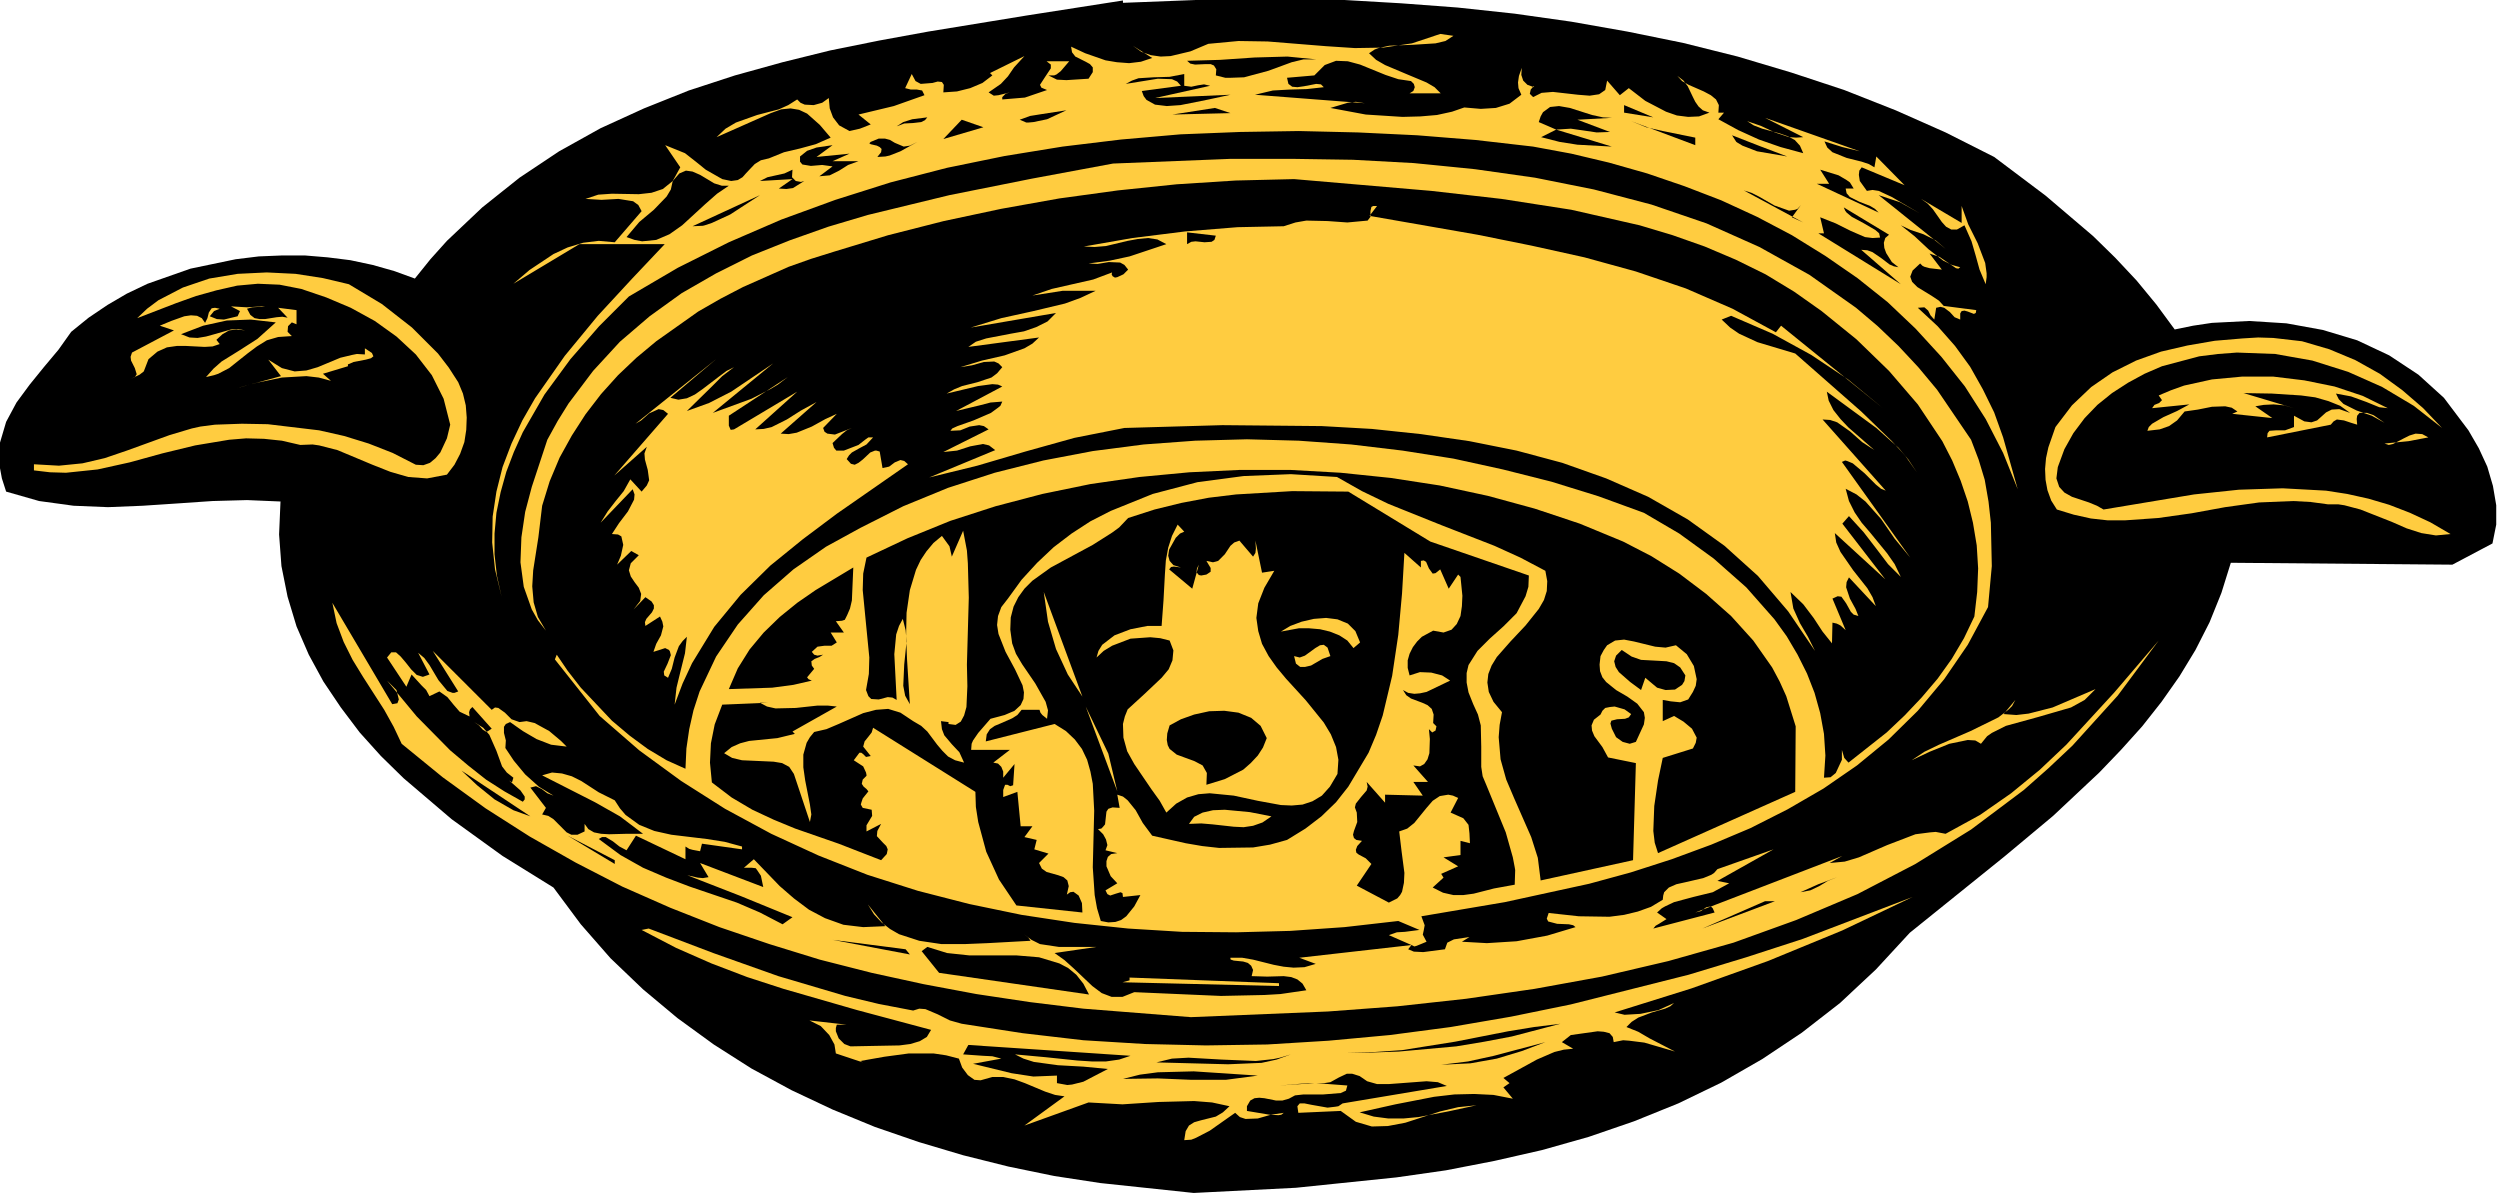 <?xml version="1.0" encoding="UTF-8" standalone="no"?>
<svg
   xmlns:dc="http://purl.org/dc/elements/1.1/"
   xmlns:cc="http://creativecommons.org/ns#"
   xmlns:rdf="http://www.w3.org/1999/02/22-rdf-syntax-ns#"
   xmlns:svg="http://www.w3.org/2000/svg"
   xmlns="http://www.w3.org/2000/svg"
   xmlns:sodipodi="http://sodipodi.sourceforge.net/DTD/sodipodi-0.dtd"
   xmlns:inkscape="http://www.inkscape.org/namespaces/inkscape"
   version="1.0"
   width="93.521mm"
   height="44.75mm"
   id="svg138"
   sodipodi:docname="AG000500.WMF">
  <sodipodi:namedview
     pagecolor="#ffffff"
     bordercolor="#666666"
     borderopacity="1"
     objecttolerance="10"
     gridtolerance="10"
     guidetolerance="10"
     inkscape:pageopacity="0"
     inkscape:pageshadow="2"
     inkscape:window-width="640"
     inkscape:window-height="480"
     id="namedview140" />
  <defs
     id="defs6">
    <clipPath
       clipPathUnits="userSpaceOnUse"
       id="clipWmfPath1">
      <path
         d="M 0,0 L 353.333,0 L 353.333,169 L 0,169 z"
         id="path2" />
    </clipPath>
    <pattern
       id="WMFhbasepattern"
       patternUnits="userSpaceOnUse"
       width="6"
       height="6"
       x="0"
       y="0" />
  </defs>
  <path
     style="fill:#000000;fill-rule:nonzero;fill-opacity:1;stroke:none;"
     clip-path="url(#clipWmfPath1)"
     d="  M 307.475,46.582   L 310.075,46.049   L 312.741,45.649   L 318.007,45.382   L 323.272,45.715   L 328.405,46.648   L 333.27,48.114   L 337.803,50.247   L 341.935,52.979   L 345.535,56.244   L 349.001,60.843   L 350.467,63.375   L 351.667,65.974   L 352.467,68.706   L 352.933,71.438   L 352.933,74.171   L 352.4,76.836   L 346.735,79.835   L 315.407,79.569   L 314.074,83.834   L 312.408,87.965   L 310.408,91.897   L 308.142,95.629   L 305.609,99.228   L 302.876,102.693   L 299.877,106.025   L 296.811,109.224   L 290.279,115.355   L 283.413,121.086   L 270.016,131.881   L 265.217,137.079   L 260.151,141.811   L 254.752,146.009   L 249.153,149.741   L 243.354,153.073   L 237.289,156.005   L 231.023,158.537   L 224.624,160.737   L 218.026,162.603   L 211.293,164.135   L 204.428,165.468   L 197.429,166.468   L 183.232,167.934   L 168.768,168.667   L 155.571,167.267   L 149.039,166.268   L 142.573,164.935   L 136.174,163.336   L 129.909,161.47   L 123.71,159.337   L 117.711,156.871   L 111.912,154.139   L 106.247,151.074   L 100.914,147.675   L 95.782,143.943   L 90.916,139.878   L 86.317,135.48   L 82.118,130.682   L 78.252,125.484   L 71.053,121.019   L 63.855,115.821   L 57.056,110.023   L 53.857,106.891   L 50.857,103.559   L 48.191,100.027   L 45.725,96.362   L 43.658,92.564   L 41.925,88.565   L 40.659,84.367   L 39.792,80.035   L 39.459,75.57   L 39.659,70.905   L 34.927,70.705   L 30.061,70.839   L 20.196,71.505   L 15.264,71.705   L 10.398,71.505   L 5.532,70.839   L 0.867,69.506   L 0.267,67.64   L -0.067,65.841   L -0.133,64.175   L 0,62.575   L 0.867,59.643   L 2.333,56.911   L 4.199,54.379   L 6.199,51.913   L 8.265,49.447   L 10.065,46.915   L 12.531,44.916   L 15.197,43.116   L 17.93,41.517   L 20.863,40.118   L 26.928,37.985   L 33.327,36.652   L 36.593,36.252   L 39.859,36.119   L 43.125,36.119   L 46.325,36.386   L 49.524,36.785   L 52.657,37.452   L 55.723,38.318   L 58.656,39.384   L 60.855,36.652   L 63.188,34.053   L 68.187,29.322   L 73.453,25.123   L 79.052,21.392   L 84.917,18.126   L 91.049,15.327   L 97.382,12.795   L 103.914,10.662   L 110.646,8.797   L 117.378,7.131   L 124.31,5.731   L 131.242,4.465   L 145.106,2.199   L 158.77,0.067   L 158.77,0.4   L 174.234,-0.2   L 190.097,0   L 198.096,0.466   L 206.094,1.066   L 214.16,1.933   L 222.158,3.065   L 230.09,4.465   L 237.955,6.064   L 245.687,7.997   L 253.286,10.263   L 260.751,12.728   L 268.016,15.594   L 275.081,18.726   L 281.947,22.191   L 289.212,27.656   L 295.944,33.387   L 299.077,36.452   L 302.076,39.651   L 304.876,43.05   L 307.475,46.582  z "
     id="path8" />
  <path
     style="fill:#ffcc40;fill-rule:nonzero;fill-opacity:1;stroke:none;"
     clip-path="url(#clipWmfPath1)"
     d="  M 205.495,5.065   L 204.361,5.798   L 202.962,6.131   L 199.762,6.331   L 196.43,6.464   L 194.897,6.797   L 194.363,6.997   L 193.563,7.53   L 194.563,8.463   L 195.83,9.196   L 198.829,10.463   L 201.695,11.662   L 202.828,12.328   L 203.695,13.195   L 199.296,13.195   L 199.829,12.862   L 200.029,12.328   L 199.896,11.862   L 199.496,11.462   L 197.696,11.196   L 195.896,10.596   L 192.297,9.13   L 190.564,8.663   L 188.898,8.597   L 187.298,9.196   L 185.832,10.662   L 181.966,10.996   L 182.166,11.862   L 182.699,12.262   L 183.432,12.328   L 184.365,12.195   L 186.098,11.862   L 186.765,11.929   L 187.165,12.328   L 184.765,12.595   L 182.366,12.662   L 179.966,12.795   L 177.433,13.395   L 192.964,14.594   L 191.697,14.394   L 190.564,14.528   L 188.098,15.261   L 193.097,16.194   L 198.296,16.527   L 200.829,16.46   L 203.162,16.26   L 205.295,15.794   L 207.028,15.194   L 209.361,15.394   L 211.493,15.261   L 213.426,14.661   L 215.093,13.395   L 214.693,12.462   L 214.626,11.662   L 214.759,10.729   L 215.159,9.596   L 215.093,10.596   L 215.359,11.396   L 215.959,11.995   L 216.892,12.328   L 216.892,12.195   L 216.826,12.195   L 216.426,12.662   L 216.293,13.261   L 216.759,13.728   L 217.959,13.128   L 219.559,12.995   L 223.091,13.395   L 224.758,13.528   L 226.091,13.328   L 226.957,12.728   L 227.224,11.396   L 229.023,13.461   L 230.29,12.462   L 232.623,14.261   L 235.556,15.794   L 237.089,16.327   L 238.688,16.527   L 240.221,16.46   L 241.688,15.927   L 240.755,15.594   L 240.155,15.061   L 239.688,14.394   L 239.355,13.728   L 238.622,12.195   L 238.022,11.396   L 237.155,10.729   L 237.822,11.462   L 238.755,11.995   L 240.888,12.928   L 241.888,13.461   L 242.621,14.061   L 243.021,14.861   L 242.954,15.927   L 243.754,15.927   L 242.954,16.86   L 245.754,18.393   L 248.686,19.726   L 251.753,20.792   L 254.952,21.658   L 254.485,20.592   L 253.752,19.792   L 252.752,19.259   L 251.619,18.859   L 249.153,18.193   L 247.953,17.726   L 247.02,17.127   L 248.953,17.793   L 250.953,18.726   L 252.952,19.392   L 253.952,19.459   L 254.952,19.392   L 249.553,16.66   L 262.95,21.392   L 260.484,20.792   L 257.951,19.992   L 258.351,20.858   L 259.084,21.525   L 261.084,22.325   L 263.217,22.858   L 264.217,23.191   L 265.017,23.657   L 265.283,22.125   L 269.283,26.19   L 263.217,23.657   L 262.884,24.124   L 262.817,24.724   L 262.95,25.59   L 263.95,26.989   L 264.75,26.856   L 265.617,26.989   L 267.483,27.856   L 271.349,30.121   L 268.616,28.589   L 265.617,27.589   L 275.081,35.186   L 273.682,33.987   L 271.949,33.12   L 270.149,32.521   L 268.749,31.854   L 270.682,33.387   L 272.682,35.253   L 274.748,36.852   L 275.948,37.452   L 277.148,37.785   L 276.881,37.985   L 276.548,37.918   L 275.481,37.185   L 274.215,36.319   L 272.815,35.853   L 274.548,38.118   L 272.815,37.918   L 272.082,37.718   L 271.815,37.585   L 271.482,37.252   L 270.416,38.252   L 270.082,39.118   L 270.349,39.851   L 271.082,40.584   L 273.148,41.85   L 274.148,42.517   L 274.815,43.25   L 279.414,43.849   L 279.347,44.249   L 279.081,44.382   L 278.214,44.049   L 277.748,43.916   L 277.348,43.983   L 277.148,44.316   L 277.148,45.182   L 276.348,44.849   L 275.681,44.116   L 274.881,43.516   L 274.348,43.383   L 273.748,43.516   L 273.482,45.182   L 272.949,44.582   L 272.615,43.916   L 272.082,43.45   L 271.149,43.516   L 273.948,46.115   L 276.415,48.914   L 278.547,51.846   L 280.347,55.045   L 281.947,58.31   L 283.213,61.842   L 285.28,69.173   L 283.213,64.041   L 280.747,59.243   L 277.814,54.645   L 274.482,50.447   L 270.816,46.448   L 266.883,42.716   L 262.617,39.318   L 258.085,36.186   L 253.352,33.254   L 248.42,30.655   L 243.354,28.322   L 238.155,26.323   L 232.889,24.524   L 227.49,22.991   L 222.158,21.725   L 216.759,20.725   L 208.627,19.792   L 200.362,19.126   L 192.03,18.726   L 183.632,18.526   L 175.3,18.659   L 166.902,18.993   L 158.503,19.726   L 150.238,20.725   L 142.04,22.058   L 133.908,23.724   L 125.91,25.79   L 118.111,28.256   L 110.446,31.054   L 103.047,34.253   L 95.849,37.852   L 88.917,41.917   L 84.717,46.115   L 80.651,50.78   L 76.985,55.778   L 73.919,61.109   L 72.653,63.908   L 71.586,66.707   L 70.787,69.573   L 70.187,72.505   L 69.92,75.437   L 69.92,78.369   L 70.253,81.368   L 70.92,84.367   L 69.987,80.502   L 69.587,76.703   L 69.654,73.038   L 70.187,69.506   L 71.053,66.041   L 72.32,62.709   L 73.853,59.443   L 75.652,56.311   L 79.852,50.313   L 84.517,44.649   L 89.383,39.384   L 93.982,34.52   L 81.918,34.52   L 72.586,40.118   L 74.853,38.185   L 78.252,35.919   L 80.252,34.986   L 82.451,34.32   L 84.651,34.053   L 86.917,34.253   L 90.716,29.855   L 90.25,28.989   L 89.516,28.455   L 87.45,28.122   L 85.051,28.256   L 82.784,28.122   L 84.584,27.522   L 86.517,27.389   L 90.316,27.456   L 92.116,27.256   L 93.716,26.723   L 95.115,25.59   L 96.182,23.657   L 94.049,20.525   L 96.848,21.658   L 98.381,22.858   L 99.781,23.991   L 102.114,25.323   L 103.38,25.59   L 104.314,25.457   L 104.98,25.057   L 105.513,24.457   L 106.713,23.191   L 107.58,22.658   L 108.713,22.391   L 110.846,21.525   L 113.112,20.992   L 115.312,20.392   L 117.445,19.459   L 115.911,17.66   L 114.112,16.06   L 112.979,15.527   L 111.779,15.327   L 110.446,15.461   L 108.979,15.994   L 101.314,19.392   L 102.581,18.193   L 104.047,17.327   L 107.046,16.26   L 110.113,15.461   L 111.446,14.861   L 112.712,14.061   L 113.179,14.528   L 113.779,14.794   L 115.045,14.861   L 116.245,14.528   L 117.178,13.861   L 117.311,15.327   L 117.778,16.593   L 118.644,17.726   L 120.111,18.526   L 121.577,18.193   L 123.11,17.593   L 121.377,16.194   L 126.376,14.994   L 130.709,13.461   L 130.375,12.795   L 129.642,12.662   L 128.776,12.662   L 127.976,12.462   L 128.909,10.463   L 129.442,11.462   L 130.175,11.862   L 131.842,11.729   L 132.575,11.529   L 133.175,11.595   L 133.441,11.995   L 133.375,13.062   L 135.308,12.928   L 137.174,12.462   L 138.907,11.729   L 140.307,10.662   L 139.974,10.329   L 144.839,7.93   L 143.373,9.53   L 142.506,10.796   L 141.507,11.862   L 139.774,13.062   L 140.507,13.528   L 141.173,13.461   L 142.773,13.062   L 142.173,13.261   L 141.707,13.728   L 141.707,14.061   L 144.906,13.795   L 148.039,12.728   L 147.239,12.395   L 147.039,11.995   L 147.772,10.862   L 148.572,9.663   L 148.572,9.13   L 147.972,8.663   L 151.171,8.663   L 149.972,10.063   L 149.372,10.529   L 149.039,10.662   L 148.239,10.662   L 149.438,11.262   L 150.772,11.329   L 153.904,11.129   L 154.504,10.196   L 154.504,9.53   L 154.104,9.063   L 153.504,8.73   L 152.038,7.997   L 151.571,7.397   L 151.438,6.597   L 153.438,7.53   L 156.304,8.53   L 157.904,8.797   L 159.637,8.93   L 161.303,8.73   L 162.903,8.197   L 160.17,6.464   L 161.37,7.33   L 162.703,7.797   L 164.102,7.997   L 165.502,7.93   L 168.302,7.264   L 170.834,6.198   L 175.1,5.798   L 179.233,5.864   L 187.498,6.531   L 191.564,6.797   L 195.563,6.731   L 199.629,6.131   L 203.628,4.798   L 205.495,5.065  z "
     id="path10" />
  <path
     style="fill:#000000;fill-rule:nonzero;fill-opacity:1;stroke:none;"
     clip-path="url(#clipWmfPath1)"
     d="  M 186.098,8.397   L 184.299,8.397   L 182.632,8.797   L 179.366,9.996   L 175.9,10.929   L 174.034,10.996   L 173.234,10.996   L 171.901,10.662   L 171.968,9.796   L 171.634,9.263   L 171.168,9.063   L 170.501,9.063   L 168.968,9.13   L 168.302,8.996   L 167.835,8.597   L 172.501,8.463   L 177.367,8.13   L 182.032,7.997   L 186.098,8.397  z "
     id="path12" />
  <path
     style="fill:#000000;fill-rule:nonzero;fill-opacity:1;stroke:none;"
     clip-path="url(#clipWmfPath1)"
     d="  M 167.435,12.129   L 168.435,12.262   L 169.368,12.062   L 170.235,11.929   L 171.101,12.129   L 163.303,13.861   L 173.967,13.395   L 170.901,14.061   L 166.902,14.861   L 164.969,14.994   L 163.303,14.794   L 162.103,14.128   L 161.703,13.595   L 161.436,12.862   L 166.969,12.129   L 166.435,11.529   L 165.702,11.196   L 163.702,11.129   L 159.17,11.862   L 160.036,11.396   L 160.97,11.062   L 163.103,10.929   L 165.369,10.862   L 167.435,10.463   L 167.435,12.129  z "
     id="path14" />
  <path
     style="fill:#ffcc40;fill-rule:nonzero;fill-opacity:1;stroke:none;"
     clip-path="url(#clipWmfPath1)"
     d="  M 193.63,14.594   L 203.028,14.861   L 193.63,14.594  z "
     id="path16" />
  <path
     style="fill:#000000;fill-rule:nonzero;fill-opacity:1;stroke:none;"
     clip-path="url(#clipWmfPath1)"
     d="  M 229.623,15.927   L 229.623,14.861   L 233.756,16.593   L 229.623,15.927  z "
     id="path18" />
  <path
     style="fill:#000000;fill-rule:nonzero;fill-opacity:1;stroke:none;"
     clip-path="url(#clipWmfPath1)"
     d="  M 223.025,16.927   L 227.624,18.659   L 225.757,18.726   L 223.958,18.459   L 222.091,18.193   L 220.025,18.326   L 227.89,20.725   L 223.025,20.459   L 220.492,20.059   L 217.892,19.392   L 220.025,18.326   L 217.559,17.26   L 217.826,16.46   L 218.159,15.86   L 219.159,15.127   L 220.425,14.994   L 221.958,15.261   L 225.091,16.26   L 226.624,16.593   L 227.89,16.66   L 223.025,16.927  z "
     id="path20" />
  <path
     style="fill:#000000;fill-rule:nonzero;fill-opacity:1;stroke:none;"
     clip-path="url(#clipWmfPath1)"
     d="  M 165.769,16.194   L 171.768,15.261   L 173.967,15.994   L 165.769,16.194  z "
     id="path22" />
  <path
     style="fill:#000000;fill-rule:nonzero;fill-opacity:1;stroke:none;"
     clip-path="url(#clipWmfPath1)"
     d="  M 150.772,15.594   L 148.039,16.86   L 146.106,17.26   L 145.373,17.327   L 145.106,17.327   L 144.173,16.927   L 145.639,16.394   L 147.306,16.127   L 150.772,15.594  z "
     id="path24" />
  <path
     style="fill:#000000;fill-rule:nonzero;fill-opacity:1;stroke:none;"
     clip-path="url(#clipWmfPath1)"
     d="  M 131.109,16.593   L 130.775,16.993   L 130.242,17.26   L 129.109,17.393   L 127.843,17.46   L 126.776,17.86   L 127.709,17.26   L 128.976,16.86   L 131.109,16.593  z "
     id="path26" />
  <path
     style="fill:#000000;fill-rule:nonzero;fill-opacity:1;stroke:none;"
     clip-path="url(#clipWmfPath1)"
     d="  M 239.688,19.459   L 239.688,20.525   L 230.623,17.127   L 232.756,17.993   L 235.089,18.526   L 239.688,19.459  z "
     id="path28" />
  <path
     style="fill:#000000;fill-rule:nonzero;fill-opacity:1;stroke:none;"
     clip-path="url(#clipWmfPath1)"
     d="  M 133.375,19.659   L 135.974,16.927   L 139.04,17.993   L 133.375,19.659  z "
     id="path30" />
  <path
     style="fill:#000000;fill-rule:nonzero;fill-opacity:1;stroke:none;"
     clip-path="url(#clipWmfPath1)"
     d="  M 207.761,17.593   L 215.759,18.659   L 207.761,17.593  z "
     id="path32" />
  <path
     style="fill:#000000;fill-rule:nonzero;fill-opacity:1;stroke:none;"
     clip-path="url(#clipWmfPath1)"
     d="  M 252.686,22.125   L 248.42,21.392   L 246.354,20.592   L 245.687,20.192   L 245.487,20.059   L 244.887,19.126   L 248.82,20.659   L 252.686,22.125  z "
     id="path34" />
  <path
     style="fill:#000000;fill-rule:nonzero;fill-opacity:1;stroke:none;"
     clip-path="url(#clipWmfPath1)"
     d="  M 129.709,20.059   L 127.309,21.392   L 125.776,21.991   L 125.176,22.125   L 124.043,22.191   L 124.576,21.525   L 124.643,21.058   L 124.377,20.792   L 123.977,20.592   L 123.11,20.392   L 122.91,20.259   L 123.11,20.059   L 124.243,19.592   L 125.11,19.592   L 125.843,19.792   L 126.509,20.192   L 127.776,20.725   L 128.642,20.592   L 129.709,20.059  z "
     id="path36" />
  <path
     style="fill:#000000;fill-rule:nonzero;fill-opacity:1;stroke:none;"
     clip-path="url(#clipWmfPath1)"
     d="  M 115.445,22.191   L 120.111,21.725   L 117.711,22.791   L 121.377,22.791   L 119.911,23.324   L 118.644,24.124   L 117.311,24.79   L 115.845,24.924   L 117.711,23.524   L 116.245,23.324   L 114.645,23.457   L 113.445,23.257   L 113.112,22.858   L 113.112,22.125   L 114.112,21.325   L 115.445,20.858   L 117.711,20.525   L 115.445,22.191  z "
     id="path38" />
  <path
     style="fill:#ffcc40;fill-rule:nonzero;fill-opacity:1;stroke:none;"
     clip-path="url(#clipWmfPath1)"
     d="  M 278.681,62.175   L 279.747,64.974   L 280.614,67.84   L 281.147,70.905   L 281.48,73.904   L 281.614,80.035   L 281.08,85.833   L 278.214,91.164   L 274.881,96.029   L 271.149,100.494   L 267.016,104.559   L 262.55,108.224   L 257.818,111.489   L 252.752,114.422   L 247.487,117.087   L 241.954,119.42   L 236.355,121.485   L 230.557,123.351   L 224.691,124.951   L 212.76,127.55   L 200.962,129.549   L 201.429,130.815   L 201.295,131.548   L 201.162,132.148   L 201.695,133.148   L 200.895,133.481   L 200.229,133.747   L 199.962,133.814   L 199.562,133.614   L 199.096,134.214   L 199.896,134.547   L 201.229,134.614   L 204.295,134.214   L 204.628,133.281   L 205.561,132.814   L 207.761,132.481   L 206.694,133.148   L 210.227,133.347   L 214.426,133.081   L 218.759,132.281   L 222.758,131.082   L 222.425,130.815   L 221.825,130.682   L 220.158,130.615   L 218.892,130.282   L 218.692,129.882   L 218.959,129.082   L 223.225,129.549   L 227.557,129.616   L 229.623,129.349   L 231.556,128.883   L 233.423,128.216   L 235.089,127.216   L 235.156,126.617   L 235.289,126.15   L 235.955,125.484   L 237.022,125.017   L 238.222,124.751   L 240.821,124.151   L 241.954,123.685   L 242.354,123.418   L 242.821,122.885   L 250.753,120.086   L 242.821,124.551   L 244.487,124.884   L 242.154,126.15   L 239.422,126.817   L 236.689,127.55   L 235.422,128.149   L 234.956,128.416   L 234.289,129.016   L 235.622,129.949   L 234.556,130.615   L 234.089,130.882   L 233.756,131.282   L 242.421,129.016   L 242.154,128.416   L 241.888,128.149   L 241.221,128.283   L 240.488,128.816   L 239.688,129.016   L 260.484,121.019   L 258.685,122.019   L 260.817,121.819   L 262.817,121.219   L 266.816,119.486   L 270.816,117.953   L 272.882,117.687   L 273.682,117.62   L 275.081,117.887   L 279.947,115.221   L 284.346,112.156   L 288.412,108.824   L 292.145,105.292   L 298.944,97.895   L 305.209,90.564   L 299.41,98.361   L 293.011,105.425   L 289.612,108.624   L 286.146,111.689   L 278.681,117.287   L 270.816,122.152   L 262.617,126.417   L 253.952,130.082   L 245.087,133.281   L 235.889,135.88   L 226.491,138.079   L 216.959,139.812   L 207.294,141.211   L 197.563,142.277   L 187.765,143.01   L 168.368,143.81   L 153.171,142.61   L 145.573,141.677   L 138.041,140.545   L 130.575,139.145   L 123.243,137.546   L 115.911,135.68   L 108.779,133.481   L 101.714,131.082   L 94.782,128.349   L 87.983,125.351   L 81.385,121.952   L 74.919,118.287   L 68.654,114.288   L 62.588,109.89   L 56.789,105.159   L 55.656,102.759   L 54.323,100.36   L 51.324,95.696   L 49.857,93.297   L 48.591,90.764   L 47.591,88.099   L 46.991,85.233   L 55.456,99.561   L 56.189,99.427   L 56.389,98.894   L 56.056,97.562   L 54.723,96.229   L 58.922,101.293   L 63.655,106.091   L 66.188,108.224   L 68.72,110.223   L 71.32,111.889   L 73.919,113.355   L 74.186,113.022   L 74.186,112.622   L 73.586,111.756   L 71.986,110.356   L 72.386,110.623   L 72.586,109.957   L 71.653,109.224   L 70.987,108.357   L 70.187,106.158   L 69.187,103.892   L 68.32,102.893   L 67.054,102.093   L 67.721,102.56   L 68.254,103.159   L 68.787,103.493   L 69.52,103.026   L 66.787,99.961   L 66.454,100.294   L 66.321,100.694   L 66.387,101.293   L 64.988,100.627   L 64.121,99.627   L 63.255,98.561   L 62.122,97.761   L 60.722,98.428   L 60.255,97.562   L 59.589,96.895   L 58.189,95.362   L 57.456,97.095   L 54.723,92.963   L 55.323,92.23   L 55.989,92.23   L 56.656,92.83   L 57.389,93.696   L 58.122,94.629   L 58.922,95.429   L 59.789,95.696   L 60.722,95.362   L 59.122,92.297   L 59.989,93.03   L 60.722,94.03   L 61.988,96.162   L 63.255,97.695   L 63.988,97.961   L 64.255,97.961   L 64.788,97.761   L 61.188,92.03   L 69.52,100.36   L 69.987,100.027   L 70.453,100.094   L 71.387,100.76   L 72.32,101.693   L 73.453,102.093   L 74.453,101.96   L 75.586,102.226   L 77.652,103.359   L 79.318,104.759   L 80.118,105.558   L 77.919,105.292   L 75.852,104.492   L 73.919,103.359   L 72.12,102.093   L 71.52,102.36   L 71.253,102.759   L 71.253,103.626   L 71.52,104.692   L 71.453,105.758   L 72.653,107.558   L 74.253,109.49   L 76.186,111.223   L 78.252,112.489   L 77.385,112.156   L 76.586,111.556   L 75.786,111.156   L 74.986,111.356   L 77.185,114.222   L 76.652,115.155   L 77.519,115.355   L 78.252,115.821   L 79.518,117.087   L 80.118,117.687   L 80.785,118.02   L 81.651,118.02   L 82.651,117.554   L 82.651,116.487   L 83.184,117.22   L 83.984,117.687   L 84.984,117.887   L 86.117,117.953   L 88.583,117.887   L 90.916,117.887   L 87.65,115.421   L 84.117,113.422   L 76.652,109.623   L 78.052,109.224   L 79.452,109.357   L 80.851,109.757   L 82.184,110.423   L 84.651,112.022   L 86.917,113.155   L 87.65,114.288   L 88.45,115.221   L 90.383,116.621   L 92.516,117.487   L 94.915,118.02   L 99.914,118.62   L 102.447,119.02   L 104.914,119.686   L 104.914,120.086   L 99.248,119.286   L 98.981,120.353   L 97.915,120.153   L 97.448,120.019   L 96.915,119.686   L 96.915,121.485   L 89.916,118.153   L 88.583,120.219   L 87.583,119.686   L 86.65,118.953   L 85.651,118.353   L 85.117,118.353   L 84.651,118.62   L 87.717,120.886   L 90.916,122.685   L 94.182,124.084   L 97.515,125.351   L 104.18,127.616   L 107.446,129.016   L 110.646,130.682   L 112.046,129.682   L 104.714,126.683   L 97.182,123.751   L 98.648,124.084   L 99.381,124.151   L 100.181,124.018   L 98.981,122.019   L 107.913,125.417   L 107.58,123.818   L 107.046,123.018   L 106.847,122.752   L 106.247,122.685   L 105.18,122.685   L 106.58,121.485   L 110.246,125.284   L 112.245,127.017   L 114.378,128.616   L 116.645,129.815   L 119.244,130.748   L 122.044,131.082   L 125.176,130.948   L 122.71,127.883   L 123.577,129.282   L 124.643,130.415   L 125.843,131.348   L 127.109,132.081   L 129.975,133.014   L 133.108,133.481   L 136.374,133.481   L 139.64,133.347   L 145.706,133.014   L 145.373,132.548   L 144.773,132.081   L 145.839,132.881   L 147.039,133.481   L 149.705,133.881   L 155.037,133.881   L 149.105,134.747   L 150.505,135.746   L 151.838,136.946   L 154.438,139.412   L 155.771,140.411   L 157.17,140.944   L 158.703,140.944   L 160.37,140.278   L 172.634,140.811   L 178.766,140.678   L 181.033,140.545   L 184.698,140.011   L 184.165,139.078   L 183.432,138.479   L 182.566,138.146   L 181.499,138.012   L 179.166,138.079   L 176.967,138.012   L 177.167,137.146   L 176.9,136.546   L 176.433,136.146   L 175.767,135.946   L 174.434,135.813   L 174.034,135.68   L 173.967,135.613   L 173.967,135.413   L 175.634,135.413   L 177.167,135.68   L 180.099,136.413   L 181.499,136.679   L 182.899,136.813   L 184.432,136.746   L 186.032,136.28   L 183.699,135.413   L 199.562,133.614   L 196.363,132.215   L 197.496,131.815   L 198.629,131.748   L 200.695,131.481   L 197.696,130.215   L 190.097,131.082   L 182.432,131.615   L 174.767,131.815   L 167.102,131.748   L 159.503,131.282   L 151.905,130.482   L 144.439,129.349   L 137.041,127.816   L 129.776,125.95   L 122.644,123.685   L 115.712,120.952   L 109.046,117.887   L 102.514,114.355   L 96.315,110.423   L 90.383,106.091   L 84.784,101.227   L 78.452,93.23   L 78.718,92.564   L 80.252,94.829   L 82.118,97.228   L 86.517,101.893   L 89.05,104.026   L 91.583,105.892   L 94.249,107.491   L 96.915,108.69   L 97.048,105.825   L 97.448,103.093   L 98.048,100.427   L 98.915,97.761   L 101.248,92.83   L 104.314,88.299   L 107.98,84.167   L 112.179,80.502   L 116.778,77.303   L 121.644,74.637   L 127.709,71.572   L 134.041,68.973   L 140.64,66.84   L 147.506,65.108   L 154.504,63.775   L 161.703,62.842   L 168.968,62.309   L 176.3,62.109   L 183.632,62.309   L 191.031,62.842   L 198.296,63.708   L 205.495,64.841   L 212.493,66.374   L 219.359,68.106   L 226.024,70.172   L 232.423,72.505   L 237.422,75.437   L 242.288,78.969   L 246.887,83.034   L 250.886,87.565   L 252.619,89.965   L 254.152,92.564   L 255.485,95.229   L 256.552,97.961   L 257.351,100.827   L 257.885,103.759   L 258.085,106.825   L 257.885,109.957   L 258.818,109.89   L 259.551,109.29   L 260.418,107.424   L 260.418,106.025   L 260.751,107.158   L 261.351,107.824   L 266.75,103.559   L 269.283,101.16   L 271.682,98.628   L 273.948,95.962   L 275.948,93.163   L 277.681,90.231   L 279.147,87.166   L 279.547,83.7   L 279.681,80.368   L 279.481,77.103   L 278.947,73.904   L 278.214,70.905   L 277.214,67.973   L 276.015,65.108   L 274.615,62.375   L 271.149,57.177   L 267.083,52.446   L 262.484,47.981   L 257.551,43.983   L 253.685,41.25   L 249.62,38.785   L 245.42,36.719   L 241.021,34.853   L 236.489,33.254   L 231.823,31.854   L 222.158,29.655   L 212.293,28.122   L 202.362,26.989   L 182.965,25.323   L 174.7,25.523   L 166.369,26.056   L 158.037,26.923   L 149.772,28.056   L 141.573,29.522   L 133.441,31.254   L 125.576,33.254   L 117.911,35.586   L 114.712,36.586   L 111.512,37.718   L 105.047,40.584   L 101.847,42.25   L 98.715,44.049   L 92.782,48.248   L 89.983,50.58   L 87.384,53.046   L 84.984,55.711   L 82.784,58.577   L 80.851,61.576   L 79.118,64.708   L 77.719,68.04   L 76.652,71.505   L 76.119,75.97   L 75.386,80.635   L 75.252,82.901   L 75.452,85.166   L 76.052,87.232   L 77.185,89.165   L 76.052,87.699   L 75.186,86.166   L 74.053,82.967   L 73.586,79.502   L 73.719,75.97   L 74.253,72.371   L 75.186,68.84   L 77.385,62.175   L 78.852,59.51   L 80.385,57.044   L 83.851,52.446   L 87.65,48.314   L 91.849,44.716   L 96.382,41.45   L 101.248,38.651   L 106.313,36.119   L 111.646,33.987   L 117.111,32.054   L 122.71,30.388   L 134.241,27.589   L 145.906,25.257   L 157.37,23.124   L 174.034,22.458   L 182.632,22.458   L 191.297,22.591   L 199.896,23.058   L 208.561,23.924   L 217.026,25.123   L 225.357,26.789   L 233.489,28.922   L 241.288,31.588   L 248.753,34.92   L 255.818,38.851   L 262.417,43.516   L 265.483,46.115   L 268.416,48.914   L 271.216,51.913   L 273.882,55.112   L 278.681,62.175  z "
     id="path40" />
  <path
     style="fill:#000000;fill-rule:nonzero;fill-opacity:1;stroke:none;"
     clip-path="url(#clipWmfPath1)"
     d="  M 262.084,26.656   L 260.951,26.656   L 261.084,27.323   L 261.551,27.856   L 262.884,28.522   L 264.417,29.122   L 265.083,29.522   L 265.617,30.055   L 256.885,25.99   L 258.618,25.99   L 257.351,23.991   L 259.951,24.79   L 261.084,25.457   L 261.551,25.79   L 262.084,26.656  z "
     id="path42" />
  <path
     style="fill:#000000;fill-rule:nonzero;fill-opacity:1;stroke:none;"
     clip-path="url(#clipWmfPath1)"
     d="  M 103.047,26.256   L 101.381,27.389   L 99.715,28.855   L 96.448,31.854   L 94.649,33.12   L 92.782,33.92   L 90.783,34.12   L 89.716,33.92   L 88.583,33.52   L 90.383,31.388   L 92.449,29.655   L 94.249,27.789   L 94.849,26.789   L 95.115,25.59   L 96.049,24.524   L 96.982,24.124   L 97.915,24.257   L 98.981,24.724   L 100.981,25.923   L 102.047,26.256   L 103.047,26.256  z "
     id="path44" />
  <path
     style="fill:#000000;fill-rule:nonzero;fill-opacity:1;stroke:none;"
     clip-path="url(#clipWmfPath1)"
     d="  M 112.046,23.991   L 111.979,25.057   L 112.512,25.59   L 113.245,25.723   L 113.712,25.59   L 112.112,26.59   L 111.179,26.723   L 110.113,26.656   L 112.046,25.323   L 107.446,25.59   L 108.513,25.057   L 109.713,24.79   L 110.912,24.524   L 112.046,23.991  z "
     id="path46" />
  <path
     style="fill:#000000;fill-rule:nonzero;fill-opacity:1;stroke:none;"
     clip-path="url(#clipWmfPath1)"
     d="  M 254.619,28.989   L 253.352,30.721   L 254.952,31.454   L 246.553,26.923   L 247.62,27.256   L 248.686,27.789   L 250.886,29.055   L 252.952,29.788   L 253.819,29.655   L 254.152,29.522   L 254.619,28.989  z "
     id="path48" />
  <path
     style="fill:#ffcc40;fill-rule:nonzero;fill-opacity:1;stroke:none;"
     clip-path="url(#clipWmfPath1)"
     d="  M 277.348,29.122   L 278.281,31.721   L 279.614,34.386   L 280.68,37.185   L 280.88,38.651   L 280.88,39.185   L 280.747,40.184   L 279.881,38.118   L 279.347,36.186   L 278.747,34.12   L 277.748,31.854   L 276.681,32.454   L 275.881,32.454   L 275.148,32.054   L 274.548,31.388   L 273.282,29.588   L 272.549,28.789   L 271.615,28.122   L 277.348,31.521   L 277.348,29.122  z "
     id="path50" />
  <path
     style="fill:#000000;fill-rule:nonzero;fill-opacity:1;stroke:none;"
     clip-path="url(#clipWmfPath1)"
     d="  M 97.915,31.987   L 107.446,27.589   L 103.247,30.321   L 100.648,31.521   L 99.648,31.854   L 99.381,31.921   L 97.915,31.987  z "
     id="path52" />
  <path
     style="fill:#000000;fill-rule:nonzero;fill-opacity:1;stroke:none;"
     clip-path="url(#clipWmfPath1)"
     d="  M 267.083,33.187   L 266.55,33.653   L 266.35,34.32   L 266.416,35.053   L 266.683,35.786   L 267.483,37.052   L 268.416,37.785   L 267.749,37.652   L 267.15,37.385   L 266.016,36.519   L 264.75,35.653   L 264.017,35.386   L 263.15,35.319   L 268.749,40.184   L 257.085,32.987   L 257.885,32.987   L 257.351,30.721   L 259.551,31.588   L 261.684,32.654   L 263.684,33.52   L 264.75,33.653   L 265.817,33.587   L 265.683,32.987   L 265.15,32.521   L 263.55,31.588   L 261.817,30.655   L 261.084,30.055   L 260.884,29.788   L 260.684,29.322   L 267.083,33.187  z "
     id="path54" />
  <path
     style="fill:#ffcc40;fill-rule:nonzero;fill-opacity:1;stroke:none;"
     clip-path="url(#clipWmfPath1)"
     d="  M 193.63,30.521   L 208.894,33.187   L 216.492,34.72   L 224.024,36.386   L 231.29,38.385   L 238.355,40.784   L 244.954,43.649   L 251.086,46.981   L 251.819,46.049   L 266.216,57.711   L 261.284,53.646   L 256.085,50.18   L 250.619,47.181   L 244.754,44.649   L 243.421,45.182   L 244.621,46.315   L 245.887,47.181   L 248.486,48.381   L 253.819,49.98   L 263.15,58.177   L 267.483,62.375   L 269.016,64.041   L 269.416,64.508   L 271.016,66.774   L 269.816,64.974   L 268.416,63.308   L 265.283,60.509   L 258.285,55.378   L 258.551,56.644   L 259.218,57.977   L 260.218,59.243   L 261.351,60.443   L 265.017,63.642   L 263.284,62.509   L 261.551,60.976   L 259.751,59.71   L 258.751,59.377   L 257.685,59.31   L 266.616,69.373   L 265.95,69.106   L 265.217,68.506   L 263.617,66.907   L 261.951,65.508   L 261.151,65.174   L 260.884,65.108   L 260.418,65.308   L 270.082,78.836   L 267.883,76.17   L 265.95,73.371   L 263.75,70.905   L 262.484,69.906   L 260.951,69.106   L 261.417,70.839   L 262.217,72.438   L 263.217,73.904   L 264.417,75.304   L 266.816,78.236   L 267.883,79.769   L 268.749,81.568   L 266.95,79.769   L 265.283,77.569   L 263.484,75.237   L 261.417,72.971   L 260.484,74.037   L 266.55,81.901   L 259.418,75.37   L 259.618,76.703   L 260.218,78.036   L 262.017,80.635   L 264.017,83.167   L 264.75,84.433   L 265.217,85.7   L 261.417,81.634   L 261.084,82.301   L 261.017,83.034   L 261.551,84.633   L 262.351,86.099   L 262.75,87.099   L 262.084,86.899   L 261.684,86.499   L 261.017,85.3   L 260.351,84.367   L 259.818,84.3   L 259.084,84.633   L 260.951,89.098   L 260.218,88.432   L 259.684,88.165   L 259.084,88.032   L 259.018,90.964   L 257.685,89.298   L 256.418,87.366   L 254.952,85.433   L 253.152,83.7   L 253.552,86.033   L 254.485,88.099   L 255.618,90.031   L 256.618,92.03   L 252.819,86.433   L 248.553,81.435   L 243.821,77.17   L 238.622,73.438   L 233.023,70.239   L 227.09,67.64   L 220.892,65.441   L 214.426,63.708   L 207.761,62.375   L 200.895,61.376   L 193.963,60.643   L 186.898,60.243   L 172.834,60.11   L 158.97,60.509   L 151.905,61.909   L 144.973,63.841   L 138.174,65.841   L 131.375,67.507   L 140.707,63.642   L 139.84,62.975   L 138.974,62.775   L 137.174,63.108   L 135.308,63.708   L 133.375,63.908   L 139.774,60.709   L 139.107,60.243   L 138.441,60.11   L 137.107,60.31   L 135.774,60.843   L 134.375,60.909   L 134.641,60.576   L 135.374,60.243   L 137.641,59.443   L 140.107,58.377   L 141.107,57.644   L 141.44,57.377   L 141.707,56.778   L 140.04,56.911   L 138.507,57.311   L 135.174,58.11   L 141.707,54.645   L 141.107,54.379   L 140.307,54.312   L 138.307,54.578   L 133.841,55.645   L 134.908,55.045   L 136.041,54.578   L 138.174,54.045   L 140.174,53.379   L 140.973,52.779   L 141.707,51.913   L 141.173,51.38   L 140.573,51.113   L 139.107,51.18   L 137.441,51.646   L 135.774,51.913   L 138.84,50.98   L 142.04,50.247   L 144.839,49.247   L 145.972,48.581   L 146.906,47.715   L 136.908,49.047   L 137.974,48.314   L 139.44,47.848   L 142.906,47.181   L 144.773,46.848   L 146.506,46.248   L 148.105,45.449   L 149.305,44.249   L 137.241,46.315   L 141.573,44.982   L 146.106,43.983   L 150.572,42.916   L 152.771,42.117   L 154.904,41.117   L 150.238,41.117   L 145.972,41.784   L 148.705,40.851   L 151.638,40.184   L 154.571,39.518   L 157.237,38.518   L 157.17,38.785   L 157.304,39.051   L 157.637,39.251   L 157.97,39.185   L 158.837,38.785   L 159.503,38.118   L 158.97,37.452   L 158.37,37.119   L 156.77,37.052   L 155.171,37.319   L 153.904,37.252   L 156.904,36.852   L 159.703,36.252   L 164.902,34.52   L 163.636,33.853   L 162.303,33.653   L 160.903,33.787   L 159.437,34.053   L 156.37,34.786   L 154.771,34.92   L 153.238,34.853   L 160.103,33.653   L 167.568,32.72   L 174.967,32.121   L 181.499,31.987   L 183.165,31.454   L 184.698,31.188   L 187.698,31.254   L 190.497,31.454   L 193.364,31.188   L 193.763,30.655   L 193.763,29.855   L 193.897,29.255   L 194.163,29.122   L 194.697,29.122   L 193.63,30.521  z "
     id="path56" />
  <path
     style="fill:#000000;fill-rule:nonzero;fill-opacity:1;stroke:none;"
     clip-path="url(#clipWmfPath1)"
     d="  M 171.901,33.32   L 171.701,33.92   L 171.301,34.187   L 170.301,34.253   L 169.035,34.12   L 168.435,34.187   L 167.835,34.52   L 167.835,32.854   L 171.901,33.32  z "
     id="path58" />
  <path
     style="fill:#ffcc40;fill-rule:nonzero;fill-opacity:1;stroke:none;"
     clip-path="url(#clipWmfPath1)"
     d="  M 222.425,33.32   L 231.423,35.853   L 222.425,33.32  z "
     id="path60" />
  <path
     style="fill:#ffcc40;fill-rule:nonzero;fill-opacity:1;stroke:none;"
     clip-path="url(#clipWmfPath1)"
     d="  M 286.746,36.319   L 291.478,39.651   L 286.746,36.319  z "
     id="path62" />
  <path
     style="fill:#ffcc40;fill-rule:nonzero;fill-opacity:1;stroke:none;"
     clip-path="url(#clipWmfPath1)"
     d="  M 233.156,36.519   L 244.487,40.851   L 233.156,36.519  z "
     id="path64" />
  <path
     style="fill:#ffcc40;fill-rule:nonzero;fill-opacity:1;stroke:none;"
     clip-path="url(#clipWmfPath1)"
     d="  M 64.788,54.045   L 65.454,55.645   L 65.854,57.311   L 65.988,59.043   L 65.921,60.776   L 65.654,62.509   L 65.054,64.175   L 64.255,65.707   L 63.188,67.107   L 60.389,67.64   L 57.722,67.44   L 55.19,66.707   L 52.657,65.707   L 47.724,63.642   L 45.125,62.975   L 44.192,62.842   L 42.459,62.909   L 39.859,62.309   L 37.326,62.042   L 34.793,61.976   L 32.394,62.175   L 27.595,62.975   L 22.929,64.108   L 18.33,65.374   L 13.797,66.374   L 9.332,66.84   L 7.065,66.774   L 4.799,66.507   L 4.799,65.641   L 8.332,65.841   L 11.664,65.508   L 14.797,64.774   L 17.93,63.708   L 23.995,61.509   L 27.128,60.576   L 28.328,60.31   L 30.394,60.043   L 34.194,59.91   L 37.86,59.976   L 45.125,60.843   L 48.657,61.642   L 52.124,62.709   L 55.523,64.041   L 58.789,65.707   L 59.855,65.774   L 60.789,65.441   L 61.588,64.774   L 62.255,63.975   L 63.188,61.976   L 63.655,60.043   L 62.722,56.378   L 61.055,53.046   L 58.789,50.114   L 56.056,47.581   L 52.99,45.382   L 49.591,43.516   L 46.125,42.05   L 42.592,40.851   L 39.526,40.251   L 36.46,40.118   L 33.527,40.384   L 30.594,41.05   L 27.728,41.85   L 24.929,42.85   L 19.396,44.982   L 20.796,43.649   L 22.396,42.45   L 25.862,40.651   L 29.594,39.384   L 33.594,38.718   L 37.726,38.518   L 41.792,38.718   L 45.658,39.318   L 49.324,40.184   L 53.99,42.983   L 58.256,46.315   L 61.922,49.98   L 63.455,51.98   L 64.788,54.045  z "
     id="path66" />
  <path
     style="fill:#ffcc40;fill-rule:nonzero;fill-opacity:1;stroke:none;"
     clip-path="url(#clipWmfPath1)"
     d="  M 36.993,43.316   L 37.46,43.383   L 36.726,43.383   L 35.66,43.45   L 34.927,43.649   L 35.393,44.516   L 35.993,44.982   L 36.726,45.116   L 37.46,45.116   L 39.126,44.849   L 39.926,44.782   L 40.659,44.916   L 39.326,43.516   L 41.925,43.849   L 41.925,45.849   L 41.259,45.582   L 40.726,46.115   L 40.659,46.915   L 41.259,47.515   L 39.326,47.648   L 37.726,48.114   L 36.326,48.981   L 34.993,49.98   L 32.394,52.046   L 30.861,52.846   L 30.261,53.046   L 29.128,53.312   L 30.194,52.113   L 31.327,51.113   L 33.794,49.58   L 36.393,47.914   L 38.993,45.582   L 35.46,45.182   L 32.061,45.315   L 28.728,46.049   L 25.595,47.248   L 26.795,47.715   L 27.928,47.781   L 29.128,47.581   L 30.328,47.248   L 32.661,46.582   L 33.66,46.515   L 34.66,46.715   L 33.46,46.582   L 32.394,46.715   L 31.461,47.248   L 30.594,48.048   L 31.061,48.647   L 30.061,48.981   L 28.928,49.047   L 26.328,48.914   L 24.995,48.914   L 23.596,49.114   L 22.262,49.714   L 20.996,50.78   L 20.329,52.513   L 19.73,52.979   L 18.463,53.579   L 19.063,53.312   L 19.33,52.912   L 19.063,52.046   L 18.53,50.98   L 18.463,50.447   L 18.663,49.847   L 24.595,46.715   L 22.596,46.049   L 24.195,45.382   L 26.062,44.716   L 26.995,44.582   L 27.861,44.649   L 28.528,44.982   L 28.995,45.649   L 29.328,44.982   L 29.528,44.183   L 29.928,43.583   L 30.394,43.516   L 31.061,43.649   L 30.261,43.983   L 29.661,44.716   L 30.661,45.116   L 31.661,45.182   L 33.594,44.716   L 33.927,43.983   L 32.661,43.316   L 34.927,43.45   L 36.993,43.316  z "
     id="path68" />
  <path
     style="fill:#ffcc40;fill-rule:nonzero;fill-opacity:1;stroke:none;"
     clip-path="url(#clipWmfPath1)"
     d="  M 345.268,60.509   L 341.269,57.377   L 336.803,54.712   L 332.004,52.579   L 326.938,50.98   L 321.673,50.047   L 316.274,49.847   L 313.608,50.047   L 310.941,50.38   L 305.676,51.78   L 303.209,52.846   L 300.877,54.112   L 298.61,55.578   L 296.544,57.244   L 294.744,59.11   L 293.145,61.243   L 291.878,63.508   L 290.945,66.041   L 290.745,67.64   L 291.145,68.84   L 291.878,69.639   L 292.945,70.239   L 295.344,71.039   L 296.477,71.505   L 297.411,72.038   L 310.208,69.906   L 316.54,69.239   L 322.739,69.039   L 328.871,69.373   L 331.871,69.839   L 334.87,70.506   L 337.803,71.372   L 340.736,72.505   L 343.602,73.838   L 346.468,75.504   L 344.402,75.703   L 342.335,75.37   L 340.269,74.704   L 338.136,73.771   L 333.737,72.038   L 331.471,71.438   L 330.604,71.305   L 329.138,71.305   L 326.672,70.972   L 324.206,70.839   L 319.406,71.039   L 314.607,71.705   L 309.875,72.571   L 305.142,73.238   L 300.41,73.571   L 298.01,73.571   L 295.611,73.304   L 293.211,72.771   L 290.812,72.038   L 290.012,70.772   L 289.479,69.306   L 289.212,67.84   L 289.145,66.307   L 289.279,64.774   L 289.612,63.242   L 290.612,60.376   L 292.945,57.311   L 295.678,54.712   L 298.677,52.646   L 302.01,50.98   L 305.542,49.714   L 309.275,48.847   L 313.141,48.181   L 317.074,47.848   L 319.273,47.715   L 321.406,47.781   L 325.472,48.248   L 329.338,49.381   L 333.004,50.913   L 336.47,52.846   L 339.669,55.178   L 342.602,57.711   L 345.268,60.509  z "
     id="path70" />
  <path
     style="fill:#ffcc40;fill-rule:nonzero;fill-opacity:1;stroke:none;"
     clip-path="url(#clipWmfPath1)"
     d="  M 49.191,51.78   L 45.658,52.846   L 46.791,53.845   L 45.058,53.379   L 43.325,53.179   L 39.859,53.379   L 36.326,54.112   L 32.86,55.045   L 39.726,53.179   L 37.926,50.847   L 39.859,52.046   L 41.659,52.513   L 43.325,52.379   L 44.925,51.913   L 48.124,50.58   L 49.791,50.18   L 50.457,50.047   L 51.59,50.114   L 51.59,49.247   L 52.59,49.914   L 52.79,50.38   L 52.457,50.647   L 51.724,50.847   L 49.991,51.18   L 49.391,51.446   L 49.191,51.513   L 49.191,51.78  z "
     id="path72" />
  <path
     style="fill:#ffcc40;fill-rule:nonzero;fill-opacity:1;stroke:none;"
     clip-path="url(#clipWmfPath1)"
     d="  M 94.782,56.244   L 95.915,56.511   L 97.115,56.311   L 98.248,55.778   L 99.381,54.978   L 101.647,53.246   L 102.714,52.446   L 103.78,51.913   L 102.114,53.179   L 100.514,54.778   L 97.115,58.11   L 100.248,56.978   L 103.38,55.378   L 109.313,51.38   L 100.781,58.377   L 106.247,56.378   L 108.979,54.978   L 109.979,54.379   L 111.379,53.312   L 103.047,58.777   L 103.047,60.176   L 103.247,60.643   L 103.314,60.776   L 103.78,60.709   L 112.712,55.378   L 106.78,60.709   L 107.98,60.643   L 109.113,60.376   L 111.246,59.31   L 113.245,58.044   L 115.445,56.844   L 110.379,61.309   L 111.512,61.376   L 112.645,61.176   L 114.778,60.31   L 116.711,59.243   L 118.311,58.51   L 116.378,60.509   L 116.578,61.043   L 116.978,61.309   L 118.044,61.442   L 120.444,60.509   L 119.711,60.843   L 119.044,61.376   L 117.711,62.642   L 117.911,63.308   L 118.244,63.708   L 119.311,63.708   L 121.377,62.909   L 122.31,62.175   L 122.777,61.842   L 123.443,61.842   L 122.51,62.842   L 121.51,63.375   L 120.444,63.975   L 120.044,64.375   L 119.711,64.908   L 120.311,65.574   L 120.844,65.707   L 121.377,65.441   L 121.977,64.974   L 123.043,63.975   L 123.71,63.708   L 123.91,63.708   L 124.377,63.841   L 124.776,66.174   L 125.71,65.974   L 126.509,65.374   L 127.309,65.041   L 127.843,65.174   L 128.376,65.641   L 118.311,72.638   L 113.512,76.237   L 108.913,79.968   L 104.714,84.1   L 100.981,88.632   L 97.848,93.763   L 96.515,96.629   L 95.382,99.627   L 95.649,97.228   L 96.249,94.763   L 96.848,92.364   L 97.115,90.031   L 96.515,90.631   L 95.982,91.364   L 95.382,92.963   L 94.982,94.563   L 94.449,95.829   L 93.916,95.496   L 93.849,94.963   L 94.382,93.83   L 94.849,92.63   L 94.715,92.097   L 94.582,91.897   L 94.049,91.631   L 92.383,92.164   L 92.782,91.031   L 93.449,89.831   L 93.782,88.565   L 93.649,87.899   L 93.316,87.166   L 91.249,88.498   L 91.183,87.965   L 91.383,87.499   L 92.183,86.566   L 92.449,86.033   L 92.449,85.566   L 92.116,85.033   L 91.249,84.433   L 89.583,86.166   L 90.516,84.966   L 90.65,83.967   L 90.316,83.101   L 89.716,82.301   L 89.183,81.501   L 88.917,80.635   L 89.183,79.635   L 90.316,78.502   L 89.25,77.903   L 87.25,79.835   L 87.783,78.569   L 88.117,77.036   L 87.85,75.837   L 87.384,75.57   L 86.517,75.504   L 87.517,73.971   L 88.783,72.305   L 89.65,70.639   L 89.716,69.906   L 89.45,69.173   L 84.917,73.904   L 85.917,72.305   L 87.05,70.839   L 88.183,69.439   L 89.117,67.773   L 90.716,69.506   L 91.449,68.64   L 91.783,67.907   L 91.583,66.44   L 91.183,64.974   L 91.116,64.108   L 91.449,63.175   L 86.85,67.24   L 94.449,58.51   L 93.782,57.977   L 93.116,57.844   L 91.783,58.444   L 90.65,59.443   L 89.85,59.91   L 101.248,50.78   L 94.782,56.244  z "
     id="path74" />
  <path
     style="fill:#ffcc40;fill-rule:nonzero;fill-opacity:1;stroke:none;"
     clip-path="url(#clipWmfPath1)"
     d="  M 337.603,57.711   L 336.403,57.577   L 334.604,56.844   L 332.404,56.045   L 330.271,55.645   L 330.671,56.444   L 331.337,57.111   L 333.204,58.044   L 335.337,58.777   L 337.136,59.776   L 335.603,58.71   L 334.67,58.377   L 333.604,58.377   L 333.27,58.777   L 333.204,59.243   L 333.27,60.043   L 332.404,59.776   L 331.404,59.443   L 330.404,59.31   L 329.938,59.577   L 329.538,60.043   L 320.54,61.842   L 320.606,61.243   L 320.873,60.909   L 321.806,60.843   L 323.072,60.843   L 324.339,60.376   L 324.339,58.777   L 325.805,59.577   L 326.805,59.71   L 327.605,59.443   L 328.205,58.91   L 328.871,58.31   L 329.671,57.91   L 330.738,57.844   L 332.271,58.377   L 330.871,57.377   L 329.205,56.711   L 327.338,56.178   L 325.339,55.911   L 321.206,55.645   L 317.207,55.578   L 324.339,57.711   L 322.939,57.311   L 321.473,57.177   L 320.073,57.244   L 318.873,57.444   L 321.273,59.11   L 315.607,58.51   L 316.34,58.177   L 315.54,57.644   L 314.607,57.444   L 312.741,57.511   L 310.741,57.91   L 308.875,58.177   L 307.809,59.443   L 306.675,60.243   L 305.342,60.709   L 303.609,60.909   L 303.809,60.376   L 304.276,59.91   L 305.876,58.977   L 307.809,58.11   L 309.542,57.177   L 304.276,57.711   L 304.609,57.244   L 305.276,56.978   L 305.676,56.578   L 305.209,55.911   L 306.942,55.178   L 308.808,54.512   L 312.741,53.646   L 317.007,53.246   L 321.406,53.246   L 325.805,53.779   L 330.071,54.645   L 334.07,55.978   L 337.603,57.711  z "
     id="path76" />
  <path
     style="fill:#ffcc40;fill-rule:nonzero;fill-opacity:1;stroke:none;"
     clip-path="url(#clipWmfPath1)"
     d="  M 343.335,61.842   L 340.536,62.375   L 337.136,62.709   L 337.736,62.909   L 338.336,62.775   L 339.869,61.976   L 340.669,61.576   L 341.536,61.309   L 342.469,61.376   L 343.335,61.842  z "
     id="path78" />
  <path
     style="fill:#000000;fill-rule:nonzero;fill-opacity:1;stroke:none;"
     clip-path="url(#clipWmfPath1)"
     d="  M 253.885,102.693   L 253.819,111.956   L 234.422,120.619   L 233.956,119.153   L 233.756,117.487   L 233.889,113.955   L 234.422,110.356   L 235.089,107.158   L 239.355,105.825   L 239.755,105.025   L 239.888,104.292   L 239.222,103.026   L 238.022,102.026   L 236.689,101.227   L 235.089,101.96   L 235.089,98.961   L 236.222,99.161   L 237.555,99.294   L 238.688,98.894   L 239.355,97.828   L 239.755,96.962   L 239.888,96.029   L 239.488,94.163   L 238.488,92.497   L 236.955,91.231   L 235.489,91.564   L 234.023,91.431   L 231.023,90.698   L 229.623,90.431   L 228.357,90.564   L 227.224,91.231   L 226.757,91.897   L 226.291,92.763   L 226.157,93.963   L 226.224,94.896   L 226.557,95.762   L 227.09,96.429   L 228.49,97.562   L 230.09,98.494   L 231.49,99.494   L 232.423,100.694   L 232.556,101.493   L 232.423,102.426   L 231.29,104.892   L 230.423,105.159   L 229.423,104.892   L 228.49,104.226   L 227.89,103.026   L 227.69,102.293   L 227.824,101.893   L 228.624,101.693   L 229.757,101.627   L 230.29,101.427   L 230.623,100.96   L 229.69,100.294   L 228.29,99.894   L 227.624,99.961   L 226.957,100.094   L 226.557,100.494   L 226.291,101.027   L 225.357,101.76   L 225.024,102.56   L 225.091,103.293   L 225.424,104.092   L 226.557,105.625   L 227.357,107.091   L 231.29,107.891   L 230.89,121.619   L 217.826,124.484   L 217.426,121.286   L 216.492,118.353   L 214.093,112.889   L 212.96,110.223   L 212.16,107.358   L 211.893,104.226   L 212.027,102.493   L 212.36,100.694   L 211.16,99.228   L 210.494,97.828   L 210.294,96.495   L 210.427,95.296   L 210.894,94.096   L 211.627,92.897   L 213.56,90.698   L 215.693,88.432   L 217.559,86.099   L 218.292,84.833   L 218.692,83.567   L 218.759,82.168   L 218.492,80.702   L 214.959,78.836   L 211.293,77.17   L 203.762,74.237   L 196.296,71.239   L 192.564,69.439   L 189.031,67.44   L 182.499,67.04   L 175.833,67.307   L 169.301,68.173   L 162.969,69.839   L 157.037,72.238   L 154.171,73.704   L 151.505,75.437   L 148.972,77.369   L 146.639,79.569   L 144.439,81.968   L 142.506,84.633   L 141.573,85.833   L 141.107,87.099   L 140.973,88.365   L 141.173,89.631   L 142.173,92.164   L 143.506,94.629   L 144.573,96.895   L 144.773,97.895   L 144.706,98.828   L 144.306,99.694   L 143.44,100.494   L 142.04,101.093   L 140.04,101.627   L 138.307,103.626   L 137.574,104.692   L 137.374,105.159   L 137.307,106.025   L 142.773,106.025   L 140.44,107.824   L 141.107,107.957   L 141.573,108.424   L 141.84,109.09   L 141.84,109.957   L 143.44,108.024   L 143.24,111.023   L 142.84,111.156   L 142.44,110.956   L 142.107,110.956   L 141.84,111.689   L 141.84,112.689   L 143.84,111.956   L 144.306,116.821   L 145.972,116.821   L 144.839,118.353   L 146.572,118.753   L 146.239,120.086   L 148.239,120.686   L 146.906,122.019   L 147.306,122.818   L 147.972,123.285   L 149.638,123.751   L 150.372,124.018   L 150.905,124.484   L 151.105,125.284   L 150.838,126.483   L 151.305,126.15   L 151.771,126.084   L 152.505,126.617   L 152.971,127.683   L 153.038,129.016   L 143.706,128.016   L 141.24,124.351   L 139.44,120.419   L 138.307,116.221   L 137.974,114.088   L 137.907,111.956   L 123.443,102.893   L 123.243,103.559   L 122.777,104.159   L 122.244,104.825   L 122.044,105.558   L 123.11,106.891   L 122.444,107.024   L 122.044,106.625   L 121.777,106.425   L 121.51,106.425   L 120.711,107.491   L 122.044,108.357   L 122.444,109.224   L 122.51,109.557   L 122.51,109.69   L 121.977,110.223   L 121.844,110.823   L 122.11,111.223   L 122.51,111.556   L 122.777,111.889   L 121.977,112.889   L 121.777,113.489   L 121.71,113.755   L 121.977,114.222   L 123.243,114.488   L 123.31,115.355   L 122.91,116.021   L 122.51,116.687   L 122.51,117.554   L 124.576,116.487   L 124.043,117.487   L 123.977,118.22   L 124.843,119.153   L 125.31,119.62   L 125.51,120.086   L 125.376,120.752   L 124.576,121.619   L 118.578,119.286   L 112.445,117.154   L 109.379,115.888   L 106.38,114.488   L 103.447,112.756   L 100.648,110.623   L 100.381,107.824   L 100.514,105.092   L 101.048,102.426   L 102.114,99.627   L 108.513,99.361   L 107.446,99.361   L 108.446,99.894   L 109.646,100.16   L 112.512,100.094   L 115.578,99.761   L 117.045,99.761   L 118.311,99.894   L 112.046,103.426   L 112.379,103.759   L 109.913,104.359   L 107.246,104.625   L 105.913,104.759   L 104.647,105.092   L 103.447,105.625   L 102.381,106.491   L 103.514,107.158   L 104.914,107.491   L 107.913,107.624   L 109.379,107.691   L 110.579,107.891   L 111.579,108.424   L 112.245,109.424   L 114.512,116.221   L 114.712,115.155   L 114.512,113.755   L 113.845,110.356   L 113.579,108.491   L 113.579,106.691   L 114.045,105.025   L 114.512,104.226   L 115.112,103.493   L 116.845,103.093   L 118.578,102.36   L 122.044,100.827   L 123.843,100.36   L 125.576,100.227   L 127.309,100.76   L 129.109,101.96   L 130.242,102.626   L 131.109,103.426   L 132.508,105.292   L 133.242,106.158   L 134.041,106.958   L 135.041,107.491   L 136.308,107.824   L 135.641,106.358   L 134.575,105.225   L 133.508,103.959   L 133.175,103.093   L 133.042,101.96   L 134.108,102.093   L 134.108,102.36   L 135.108,102.493   L 135.841,102.026   L 136.308,101.16   L 136.641,99.961   L 136.774,97.028   L 136.708,93.963   L 136.974,84.5   L 136.841,79.635   L 136.708,77.836   L 136.174,75.037   L 134.575,78.702   L 134.241,77.236   L 133.175,75.77   L 131.975,76.77   L 130.975,77.969   L 130.175,79.169   L 129.509,80.568   L 128.642,83.434   L 128.176,86.633   L 128.109,89.898   L 128.242,93.23   L 128.642,99.561   L 127.976,98.361   L 127.709,96.962   L 127.843,93.963   L 128.176,90.698   L 128.043,89.098   L 127.643,87.499   L 127.109,88.498   L 126.709,89.698   L 126.443,92.497   L 126.776,98.961   L 126.176,98.628   L 125.51,98.561   L 124.243,98.894   L 123.177,98.828   L 122.777,98.428   L 122.444,97.562   L 122.843,95.296   L 122.91,92.963   L 122.444,88.232   L 121.977,83.434   L 122.044,81.101   L 122.51,78.836   L 128.309,76.103   L 134.375,73.638   L 140.773,71.572   L 147.372,69.839   L 154.171,68.44   L 161.103,67.44   L 168.168,66.774   L 175.3,66.44   L 182.432,66.44   L 189.564,66.84   L 196.63,67.573   L 203.562,68.64   L 210.36,70.106   L 216.959,71.905   L 223.358,74.037   L 229.49,76.57   L 233.489,78.636   L 237.422,81.101   L 241.221,83.967   L 244.754,87.099   L 247.887,90.564   L 250.553,94.363   L 251.619,96.362   L 252.552,98.428   L 253.885,102.693  z "
     id="path80" />
  <path
     style="fill:#000000;fill-rule:nonzero;fill-opacity:1;stroke:none;"
     clip-path="url(#clipWmfPath1)"
     d="  M 202.229,76.57   L 216.159,81.368   L 216.093,82.967   L 215.693,84.3   L 214.426,86.699   L 212.56,88.565   L 210.627,90.298   L 208.894,92.03   L 207.627,94.03   L 207.361,95.162   L 207.361,96.495   L 207.627,97.895   L 208.294,99.561   L 208.961,101.027   L 209.361,102.56   L 209.427,105.558   L 209.427,108.424   L 209.627,109.757   L 210.16,111.023   L 212.893,117.687   L 213.893,121.219   L 214.16,122.618   L 214.226,123.018   L 214.16,125.084   L 211.227,125.617   L 208.361,126.35   L 206.894,126.55   L 205.495,126.55   L 204.028,126.217   L 202.562,125.484   L 204.095,124.084   L 203.762,123.551   L 206.161,122.485   L 204.095,121.219   L 206.494,120.886   L 206.494,118.886   L 207.827,119.22   L 207.761,117.82   L 207.627,116.621   L 206.894,115.688   L 205.095,114.888   L 206.161,112.822   L 205.428,112.489   L 204.761,112.356   L 203.562,112.556   L 202.562,113.222   L 201.695,114.222   L 199.962,116.354   L 198.962,117.154   L 197.829,117.554   L 198.163,120.353   L 198.563,123.418   L 198.496,124.817   L 198.229,126.084   L 197.963,126.55   L 197.563,127.017   L 196.363,127.616   L 191.83,125.217   L 193.897,122.152   L 193.097,121.352   L 192.097,120.819   L 191.764,120.552   L 191.697,120.153   L 191.897,119.62   L 192.564,118.886   L 191.764,118.753   L 191.431,118.487   L 191.297,118.02   L 191.431,117.487   L 191.897,116.221   L 191.83,114.888   L 191.564,114.155   L 191.697,113.622   L 192.43,112.689   L 193.23,111.756   L 193.364,111.223   L 193.23,110.556   L 195.83,113.489   L 195.83,112.356   L 201.162,112.489   L 199.829,110.556   L 201.895,110.556   L 199.829,108.224   L 200.762,108.357   L 201.362,108.024   L 201.829,107.358   L 202.095,106.491   L 202.162,104.492   L 202.029,103.093   L 202.495,103.559   L 202.962,103.293   L 203.095,102.693   L 202.628,102.226   L 202.695,101.027   L 202.428,100.227   L 201.829,99.694   L 201.095,99.361   L 199.496,98.761   L 198.829,98.295   L 198.363,97.562   L 199.096,97.961   L 199.962,98.095   L 200.762,98.028   L 201.695,97.828   L 205.028,96.229   L 203.895,95.496   L 202.362,95.096   L 200.762,95.029   L 199.296,95.496   L 199.029,94.429   L 199.029,93.363   L 199.296,92.43   L 199.762,91.497   L 200.362,90.698   L 201.029,90.031   L 202.628,89.165   L 204.095,89.431   L 205.228,89.032   L 205.961,88.232   L 206.494,87.099   L 206.694,85.7   L 206.761,84.233   L 206.494,81.568   L 206.161,81.235   L 204.828,83.234   L 203.628,80.502   L 202.962,81.035   L 202.562,81.101   L 202.029,80.368   L 201.629,79.435   L 201.295,79.235   L 200.895,79.302   L 200.895,80.235   L 198.563,78.169   L 198.229,83.9   L 197.696,89.765   L 196.83,95.562   L 195.496,101.16   L 194.563,103.892   L 193.497,106.425   L 190.631,111.223   L 188.898,113.422   L 186.831,115.421   L 184.565,117.154   L 181.966,118.753   L 179.566,119.42   L 177.167,119.819   L 172.367,119.886   L 169.968,119.62   L 167.635,119.22   L 162.903,118.153   L 161.57,116.354   L 160.57,114.555   L 159.437,113.155   L 158.77,112.622   L 157.97,112.356   L 158.303,114.222   L 157.304,114.155   L 156.704,114.355   L 156.437,114.755   L 156.37,115.355   L 156.237,116.554   L 155.904,116.954   L 155.704,117.154   L 155.237,117.22   L 155.971,117.953   L 156.37,118.687   L 156.57,119.486   L 156.304,120.219   L 157.97,120.619   L 157.104,120.752   L 156.637,121.152   L 156.437,121.752   L 156.437,122.485   L 157.037,123.884   L 157.97,124.884   L 156.304,125.884   L 156.57,126.417   L 156.97,126.617   L 157.77,126.35   L 158.437,126.15   L 158.703,126.284   L 158.77,126.817   L 161.236,126.55   L 160.37,128.149   L 159.237,129.549   L 158.503,130.082   L 157.704,130.349   L 156.704,130.415   L 155.637,130.215   L 155.104,128.416   L 154.771,126.55   L 154.504,122.618   L 154.704,114.621   L 154.504,110.823   L 154.171,109.09   L 153.704,107.424   L 152.971,105.892   L 151.971,104.559   L 150.705,103.359   L 149.105,102.36   L 139.374,104.825   L 139.507,103.826   L 139.974,103.093   L 140.64,102.626   L 141.44,102.293   L 143.106,101.56   L 143.84,101.093   L 144.439,100.36   L 146.972,100.36   L 147.106,100.76   L 147.372,101.093   L 148.039,101.627   L 148.172,100.427   L 147.839,99.228   L 146.372,96.629   L 144.506,93.896   L 143.64,92.43   L 143.106,90.964   L 142.84,89.032   L 142.906,87.299   L 143.306,85.766   L 143.973,84.433   L 144.839,83.234   L 145.972,82.101   L 148.572,80.235   L 154.504,77.036   L 157.237,75.304   L 158.237,74.571   L 159.503,73.238   L 163.236,72.038   L 167.035,71.105   L 170.901,70.372   L 174.767,69.906   L 182.699,69.439   L 190.631,69.506   L 202.229,76.57  z "
     id="path82" />
  <path
     style="fill:#ffcc40;fill-rule:nonzero;fill-opacity:1;stroke:none;"
     clip-path="url(#clipWmfPath1)"
     d="  M 167.435,75.17   L 166.835,75.437   L 166.235,76.037   L 165.302,77.703   L 165.169,78.569   L 165.369,79.302   L 165.902,79.902   L 166.969,80.235   L 165.969,80.102   L 165.569,80.168   L 165.302,80.502   L 168.568,83.234   L 169.501,79.835   L 169.235,80.368   L 169.168,80.901   L 169.501,81.301   L 169.835,81.368   L 170.568,81.235   L 171.168,80.835   L 171.168,80.302   L 170.568,79.302   L 171.501,79.502   L 172.234,79.302   L 173.167,78.369   L 173.967,77.17   L 174.5,76.703   L 175.234,76.437   L 177.167,78.702   L 177.5,78.169   L 177.566,77.569   L 177.5,76.437   L 178.433,80.968   L 180.166,80.702   L 178.766,83.101   L 177.9,85.3   L 177.633,87.366   L 177.9,89.231   L 178.433,91.031   L 179.366,92.763   L 180.499,94.363   L 181.832,95.962   L 184.632,99.028   L 187.165,102.16   L 188.165,103.826   L 188.898,105.625   L 189.231,107.424   L 189.098,109.424   L 188.031,111.223   L 186.898,112.489   L 185.565,113.289   L 184.165,113.755   L 182.632,113.888   L 181.099,113.822   L 177.833,113.222   L 174.434,112.489   L 171.034,112.156   L 169.435,112.289   L 167.835,112.756   L 166.302,113.622   L 164.902,114.888   L 163.969,113.222   L 162.769,111.556   L 160.37,108.024   L 159.37,106.225   L 158.837,104.292   L 158.77,102.36   L 159.037,101.293   L 159.437,100.294   L 161.769,98.161   L 164.236,95.829   L 165.236,94.629   L 165.769,93.363   L 165.902,91.964   L 165.369,90.564   L 164.036,90.231   L 162.636,90.098   L 159.837,90.298   L 157.237,91.297   L 156.037,92.03   L 155.037,92.963   L 155.304,92.03   L 155.837,91.164   L 157.57,89.831   L 159.837,88.965   L 162.236,88.498   L 164.236,88.498   L 164.502,84.9   L 164.702,81.168   L 164.836,79.235   L 165.169,77.436   L 165.702,75.77   L 166.502,74.171   L 167.435,75.17  z "
     id="path84" />
  <path
     style="fill:#000000;fill-rule:nonzero;fill-opacity:1;stroke:none;"
     clip-path="url(#clipWmfPath1)"
     d="  M 120.644,80.235   L 120.444,84.9   L 120.177,86.033   L 119.777,86.966   L 119.444,87.632   L 119.044,87.765   L 118.178,87.832   L 119.311,89.431   L 117.445,89.431   L 118.311,90.831   L 117.578,91.297   L 116.578,91.297   L 115.578,91.431   L 114.778,92.164   L 115.112,92.564   L 115.578,92.697   L 116.378,92.564   L 115.845,92.897   L 115.178,93.163   L 114.712,93.496   L 114.778,94.096   L 115.112,94.563   L 114.112,95.762   L 114.312,96.029   L 114.778,96.229   L 112.179,96.828   L 109.179,97.228   L 103.047,97.428   L 104.314,94.496   L 105.98,91.83   L 107.98,89.431   L 110.246,87.232   L 112.712,85.233   L 115.312,83.434   L 120.644,80.235  z "
     id="path86" />
  <path
     style="fill:#ffcc40;fill-rule:nonzero;fill-opacity:1;stroke:none;"
     clip-path="url(#clipWmfPath1)"
     d="  M 153.038,98.494   L 150.972,95.362   L 149.305,91.764   L 148.172,87.899   L 147.572,83.7   L 153.038,98.494  z "
     id="path88" />
  <path
     style="fill:#ffcc40;fill-rule:nonzero;fill-opacity:1;stroke:none;"
     clip-path="url(#clipWmfPath1)"
     d="  M 192.297,90.831   L 191.364,91.631   L 190.497,90.564   L 189.364,89.831   L 188.031,89.298   L 186.631,88.965   L 185.098,88.832   L 183.632,88.832   L 181.099,89.298   L 182.432,88.498   L 184.032,87.899   L 185.765,87.499   L 187.498,87.366   L 189.098,87.565   L 190.564,88.165   L 191.631,89.231   L 192.297,90.831  z "
     id="path90" />
  <path
     style="fill:#ffcc40;fill-rule:nonzero;fill-opacity:1;stroke:none;"
     clip-path="url(#clipWmfPath1)"
     d="  M 188.098,92.763   L 186.965,93.163   L 185.365,94.096   L 184.499,94.296   L 183.832,94.296   L 183.232,93.83   L 182.965,92.763   L 183.765,92.963   L 184.499,92.697   L 185.965,91.631   L 186.631,91.231   L 187.165,91.164   L 187.698,91.564   L 188.098,92.763  z "
     id="path92" />
  <path
     style="fill:#000000;fill-rule:nonzero;fill-opacity:1;stroke:none;"
     clip-path="url(#clipWmfPath1)"
     d="  M 238.288,95.496   L 238.155,96.295   L 237.822,96.828   L 236.822,97.495   L 235.489,97.562   L 234.289,97.228   L 232.623,95.829   L 232.023,97.562   L 230.49,96.429   L 228.89,95.029   L 228.424,94.296   L 228.224,93.496   L 228.49,92.697   L 229.29,91.897   L 230.69,92.83   L 232.023,93.297   L 234.489,93.43   L 235.622,93.496   L 236.689,93.763   L 237.555,94.363   L 238.288,95.496  z "
     id="path94" />
  <path
     style="fill:#ffcc40;fill-rule:nonzero;fill-opacity:1;stroke:none;"
     clip-path="url(#clipWmfPath1)"
     d="  M 280.08,105.159   L 279.281,104.692   L 278.214,104.625   L 275.615,105.159   L 272.815,106.291   L 270.282,107.491   L 272.082,106.291   L 274.148,105.292   L 278.614,103.359   L 282.547,101.427   L 284.013,100.294   L 284.48,99.827   L 284.946,98.961   L 283.28,100.96   L 285.08,101.093   L 286.813,100.894   L 290.212,100.027   L 296.277,97.428   L 294.744,98.961   L 292.811,100.027   L 288.212,101.36   L 283.613,102.626   L 281.614,103.626   L 280.947,104.092   L 280.08,105.159  z "
     id="path96" />
  <path
     style="fill:#ffcc40;fill-rule:nonzero;fill-opacity:1;stroke:none;"
     clip-path="url(#clipWmfPath1)"
     d="  M 58.456,98.095   L 62.455,103.026   L 58.456,98.095  z "
     id="path98" />
  <path
     style="fill:#ffcc40;fill-rule:nonzero;fill-opacity:1;stroke:none;"
     clip-path="url(#clipWmfPath1)"
     d="  M 157.97,111.889   L 153.504,99.894   L 156.704,106.558   L 157.97,111.889  z "
     id="path100" />
  <path
     style="fill:#000000;fill-rule:nonzero;fill-opacity:1;stroke:none;"
     clip-path="url(#clipWmfPath1)"
     d="  M 179.1,104.359   L 178.566,105.692   L 177.833,106.825   L 176.833,107.891   L 175.767,108.824   L 173.167,110.157   L 170.568,110.956   L 170.634,109.29   L 170.035,108.224   L 168.901,107.624   L 167.635,107.158   L 166.369,106.691   L 165.369,105.892   L 165.102,105.358   L 164.969,104.625   L 165.036,103.692   L 165.369,102.56   L 166.969,101.693   L 168.835,101.027   L 170.968,100.56   L 173.101,100.494   L 175.1,100.76   L 176.9,101.493   L 178.233,102.626   L 179.1,104.359  z "
     id="path102" />
  <path
     style="fill:#000000;fill-rule:nonzero;fill-opacity:1;stroke:none;"
     clip-path="url(#clipWmfPath1)"
     d="  M 56.789,100.294   L 63.388,108.024   L 56.789,100.294  z "
     id="path104" />
  <path
     style="fill:#000000;fill-rule:nonzero;fill-opacity:1;stroke:none;"
     clip-path="url(#clipWmfPath1)"
     d="  M 74.986,115.421   L 72.586,114.555   L 69.92,113.022   L 67.454,111.023   L 65.254,108.957   L 74.986,115.421  z "
     id="path106" />
  <path
     style="fill:#ffcc40;fill-rule:nonzero;fill-opacity:1;stroke:none;"
     clip-path="url(#clipWmfPath1)"
     d="  M 179.766,115.421   L 178.5,116.287   L 177.167,116.754   L 175.833,116.954   L 174.434,116.887   L 171.434,116.554   L 169.835,116.421   L 168.102,116.487   L 168.835,115.488   L 170.035,114.888   L 171.501,114.555   L 173.167,114.488   L 176.7,114.821   L 179.766,115.421  z "
     id="path108" />
  <path
     style="fill:#000000;fill-rule:nonzero;fill-opacity:1;stroke:none;"
     clip-path="url(#clipWmfPath1)"
     d="  M 86.917,122.152   L 80.252,118.153   L 86.917,121.619   L 86.917,122.152  z "
     id="path110" />
  <path
     style="fill:#000000;fill-rule:nonzero;fill-opacity:1;stroke:none;"
     clip-path="url(#clipWmfPath1)"
     d="  M 259.751,124.018   L 258.418,124.551   L 257.218,125.284   L 255.952,125.884   L 254.552,126.15   L 257.085,125.017   L 259.751,124.018  z "
     id="path112" />
  <path
     style="fill:#ffcc40;fill-rule:nonzero;fill-opacity:1;stroke:none;"
     clip-path="url(#clipWmfPath1)"
     d="  M 270.416,126.817   L 260.484,131.548   L 249.953,135.88   L 239.155,139.745   L 228.29,143.144   L 229.69,143.477   L 231.956,143.343   L 234.489,142.81   L 236.689,141.811   L 236.155,142.277   L 235.422,142.61   L 233.556,143.144   L 231.623,143.877   L 230.69,144.476   L 229.957,145.209   L 231.623,145.876   L 233.223,146.809   L 236.822,148.675   L 232.489,147.409   L 230.357,147.142   L 229.49,147.075   L 228.157,147.342   L 228.024,146.609   L 227.557,146.076   L 226.757,145.876   L 225.891,145.809   L 222.091,146.342   L 220.825,147.342   L 222.425,148.275   L 221.092,148.408   L 219.759,148.741   L 217.292,149.808   L 212.56,152.407   L 213.426,153.14   L 212.56,153.739   L 213.893,155.339   L 211.16,154.806   L 208.427,154.672   L 205.628,154.739   L 202.762,155.072   L 197.296,156.138   L 192.23,157.271   L 194.23,157.871   L 196.296,158.138   L 198.429,158.138   L 200.562,157.938   L 204.761,157.138   L 208.761,156.272   L 206.161,156.538   L 203.628,157.138   L 198.696,158.737   L 196.23,159.204   L 193.963,159.271   L 191.697,158.604   L 189.564,157.071   L 183.565,157.338   L 183.432,156.405   L 183.765,156.005   L 184.432,156.005   L 185.432,156.205   L 187.698,156.605   L 188.831,156.472   L 189.231,156.405   L 189.831,156.005   L 204.561,153.539   L 203.295,153.006   L 201.695,152.873   L 198.163,153.14   L 196.363,153.273   L 194.697,153.273   L 193.297,152.873   L 192.23,152.14   L 191.164,151.807   L 190.431,151.807   L 189.298,152.34   L 188.098,153.006   L 187.231,153.14   L 186.098,153.14   L 190.497,153.473   L 190.297,154.206   L 189.564,154.539   L 187.098,154.739   L 184.299,154.739   L 183.099,154.872   L 182.232,155.339   L 181.299,155.605   L 180.433,155.605   L 178.766,155.272   L 178.033,155.205   L 177.367,155.272   L 176.767,155.605   L 176.3,156.405   L 176.3,157.071   L 179.499,157.605   L 180.766,157.671   L 181.166,157.605   L 181.499,157.338   L 179.699,157.605   L 177.833,158.138   L 176.1,158.204   L 175.3,157.938   L 174.634,157.338   L 171.034,159.87   L 169.101,160.87   L 168.435,161.136   L 167.435,161.203   L 167.635,159.937   L 168.102,159.137   L 168.835,158.671   L 169.768,158.404   L 171.901,157.871   L 172.901,157.271   L 173.834,156.405   L 171.368,155.872   L 168.835,155.672   L 163.769,155.805   L 158.703,156.138   L 153.904,155.872   L 144.839,159.137   L 150.505,155.006   L 149.172,154.806   L 147.772,154.339   L 144.906,153.14   L 143.44,152.606   L 141.84,152.273   L 140.307,152.273   L 138.641,152.74   L 137.774,152.673   L 136.841,152.007   L 136.041,150.94   L 135.574,149.674   L 133.775,149.208   L 131.975,148.941   L 128.509,148.941   L 125.043,149.408   L 121.644,150.008   L 121.977,150.207   L 118.178,148.941   L 117.978,147.675   L 117.245,146.342   L 116.045,145.076   L 114.445,144.276   L 119.711,144.876   L 118.311,144.876   L 118.178,145.343   L 118.178,145.809   L 118.578,146.809   L 119.377,147.608   L 120.244,147.942   L 123.643,147.875   L 127.176,147.808   L 128.709,147.608   L 130.042,147.209   L 131.042,146.609   L 131.642,145.609   L 121.177,142.81   L 110.779,139.812   L 105.647,138.146   L 100.581,136.213   L 95.582,134.014   L 90.716,131.481   L 91.716,131.282   L 100.848,134.747   L 110.046,138.012   L 119.511,140.811   L 124.243,141.944   L 129.109,142.877   L 129.975,142.61   L 130.842,142.677   L 132.575,143.41   L 134.308,144.276   L 135.974,144.743   L 144.573,146.076   L 153.171,147.075   L 161.836,147.608   L 170.501,147.808   L 179.166,147.675   L 187.831,147.142   L 196.496,146.342   L 205.095,145.209   L 213.626,143.743   L 222.091,142.011   L 238.755,137.812   L 246.887,135.347   L 254.885,132.748   L 270.416,126.817  z "
     id="path114" />
  <path
     style="fill:#000000;fill-rule:nonzero;fill-opacity:1;stroke:none;"
     clip-path="url(#clipWmfPath1)"
     d="  M 240.688,131.282   L 249.553,127.416   L 250.953,127.416   L 240.688,131.282  z "
     id="path116" />
  <path
     style="fill:#000000;fill-rule:nonzero;fill-opacity:1;stroke:none;"
     clip-path="url(#clipWmfPath1)"
     d="  M 128.642,134.947   L 117.711,132.881   L 128.043,134.214   L 128.642,134.947  z "
     id="path118" />
  <path
     style="fill:#000000;fill-rule:nonzero;fill-opacity:1;stroke:none;"
     clip-path="url(#clipWmfPath1)"
     d="  M 153.971,140.611   L 132.775,137.546   L 130.309,134.48   L 131.109,133.881   L 133.908,134.747   L 137.041,135.08   L 143.706,135.08   L 146.906,135.347   L 149.772,136.213   L 151.038,136.879   L 152.171,137.812   L 153.171,139.078   L 153.971,140.611  z "
     id="path120" />
  <path
     style="fill:#ffcc40;fill-rule:nonzero;fill-opacity:1;stroke:none;"
     clip-path="url(#clipWmfPath1)"
     d="  M 158.703,138.879   L 159.703,138.612   L 159.703,138.212   L 180.833,139.012   L 180.833,139.412   L 158.703,138.879  z "
     id="path122" />
  <path
     style="fill:#000000;fill-rule:nonzero;fill-opacity:1;stroke:none;"
     clip-path="url(#clipWmfPath1)"
     d="  M 190.497,148.741   L 194.363,148.741   L 198.229,148.475   L 205.761,147.275   L 213.226,145.809   L 216.892,145.209   L 220.625,144.743   L 213.76,146.542   L 209.894,147.275   L 205.894,147.942   L 197.763,148.675   L 193.963,148.808   L 190.497,148.741  z "
     id="path124" />
  <path
     style="fill:#ffcc40;fill-rule:nonzero;fill-opacity:1;stroke:none;"
     clip-path="url(#clipWmfPath1)"
     d="  M 123.11,145.609   L 130.042,145.942   L 123.11,145.609  z "
     id="path126" />
  <path
     style="fill:#000000;fill-rule:nonzero;fill-opacity:1;stroke:none;"
     clip-path="url(#clipWmfPath1)"
     d="  M 218.492,147.342   L 215.159,148.608   L 211.627,149.674   L 207.894,150.341   L 203.762,150.541   L 207.561,150.074   L 211.227,149.274   L 218.492,147.342  z "
     id="path128" />
  <path
     style="fill:#000000;fill-rule:nonzero;fill-opacity:1;stroke:none;"
     clip-path="url(#clipWmfPath1)"
     d="  M 159.837,149.274   L 158.237,149.808   L 156.37,150.074   L 154.371,150.074   L 152.305,149.941   L 147.839,149.474   L 143.506,149.075   L 144.706,149.674   L 146.172,150.141   L 149.572,150.607   L 153.171,150.807   L 156.637,151.14   L 153.171,152.94   L 151.571,153.34   L 150.905,153.406   L 149.438,153.14   L 149.438,152.073   L 146.106,152.207   L 143.04,151.74   L 137.574,150.407   L 141.573,149.674   L 140.307,149.341   L 138.974,149.274   L 136.174,149.075   L 136.908,147.742   L 159.837,149.274  z "
     id="path130" />
  <path
     style="fill:#000000;fill-rule:nonzero;fill-opacity:1;stroke:none;"
     clip-path="url(#clipWmfPath1)"
     d="  M 182.499,149.075   L 180.499,149.808   L 178.366,150.274   L 173.634,150.474   L 168.568,150.341   L 163.502,150.207   L 165.702,149.674   L 168.035,149.541   L 172.701,149.808   L 177.566,150.008   L 180.033,149.741   L 180.966,149.541   L 182.499,149.075  z "
     id="path132" />
  <path
     style="fill:#000000;fill-rule:nonzero;fill-opacity:1;stroke:none;"
     clip-path="url(#clipWmfPath1)"
     d="  M 177.833,152.073   L 173.301,152.673   L 168.502,152.673   L 163.702,152.473   L 158.77,152.54   L 161.17,151.94   L 163.702,151.607   L 168.768,151.474   L 177.833,152.073  z "
     id="path134" />
  <path
     style="fill:#000000;fill-rule:nonzero;fill-opacity:1;stroke:none;"
     clip-path="url(#clipWmfPath1)"
     d="  M 180.899,153.473   L 184.965,153.14   L 185.832,153.14   L 180.899,153.473  z "
     id="path136" />
</svg>
